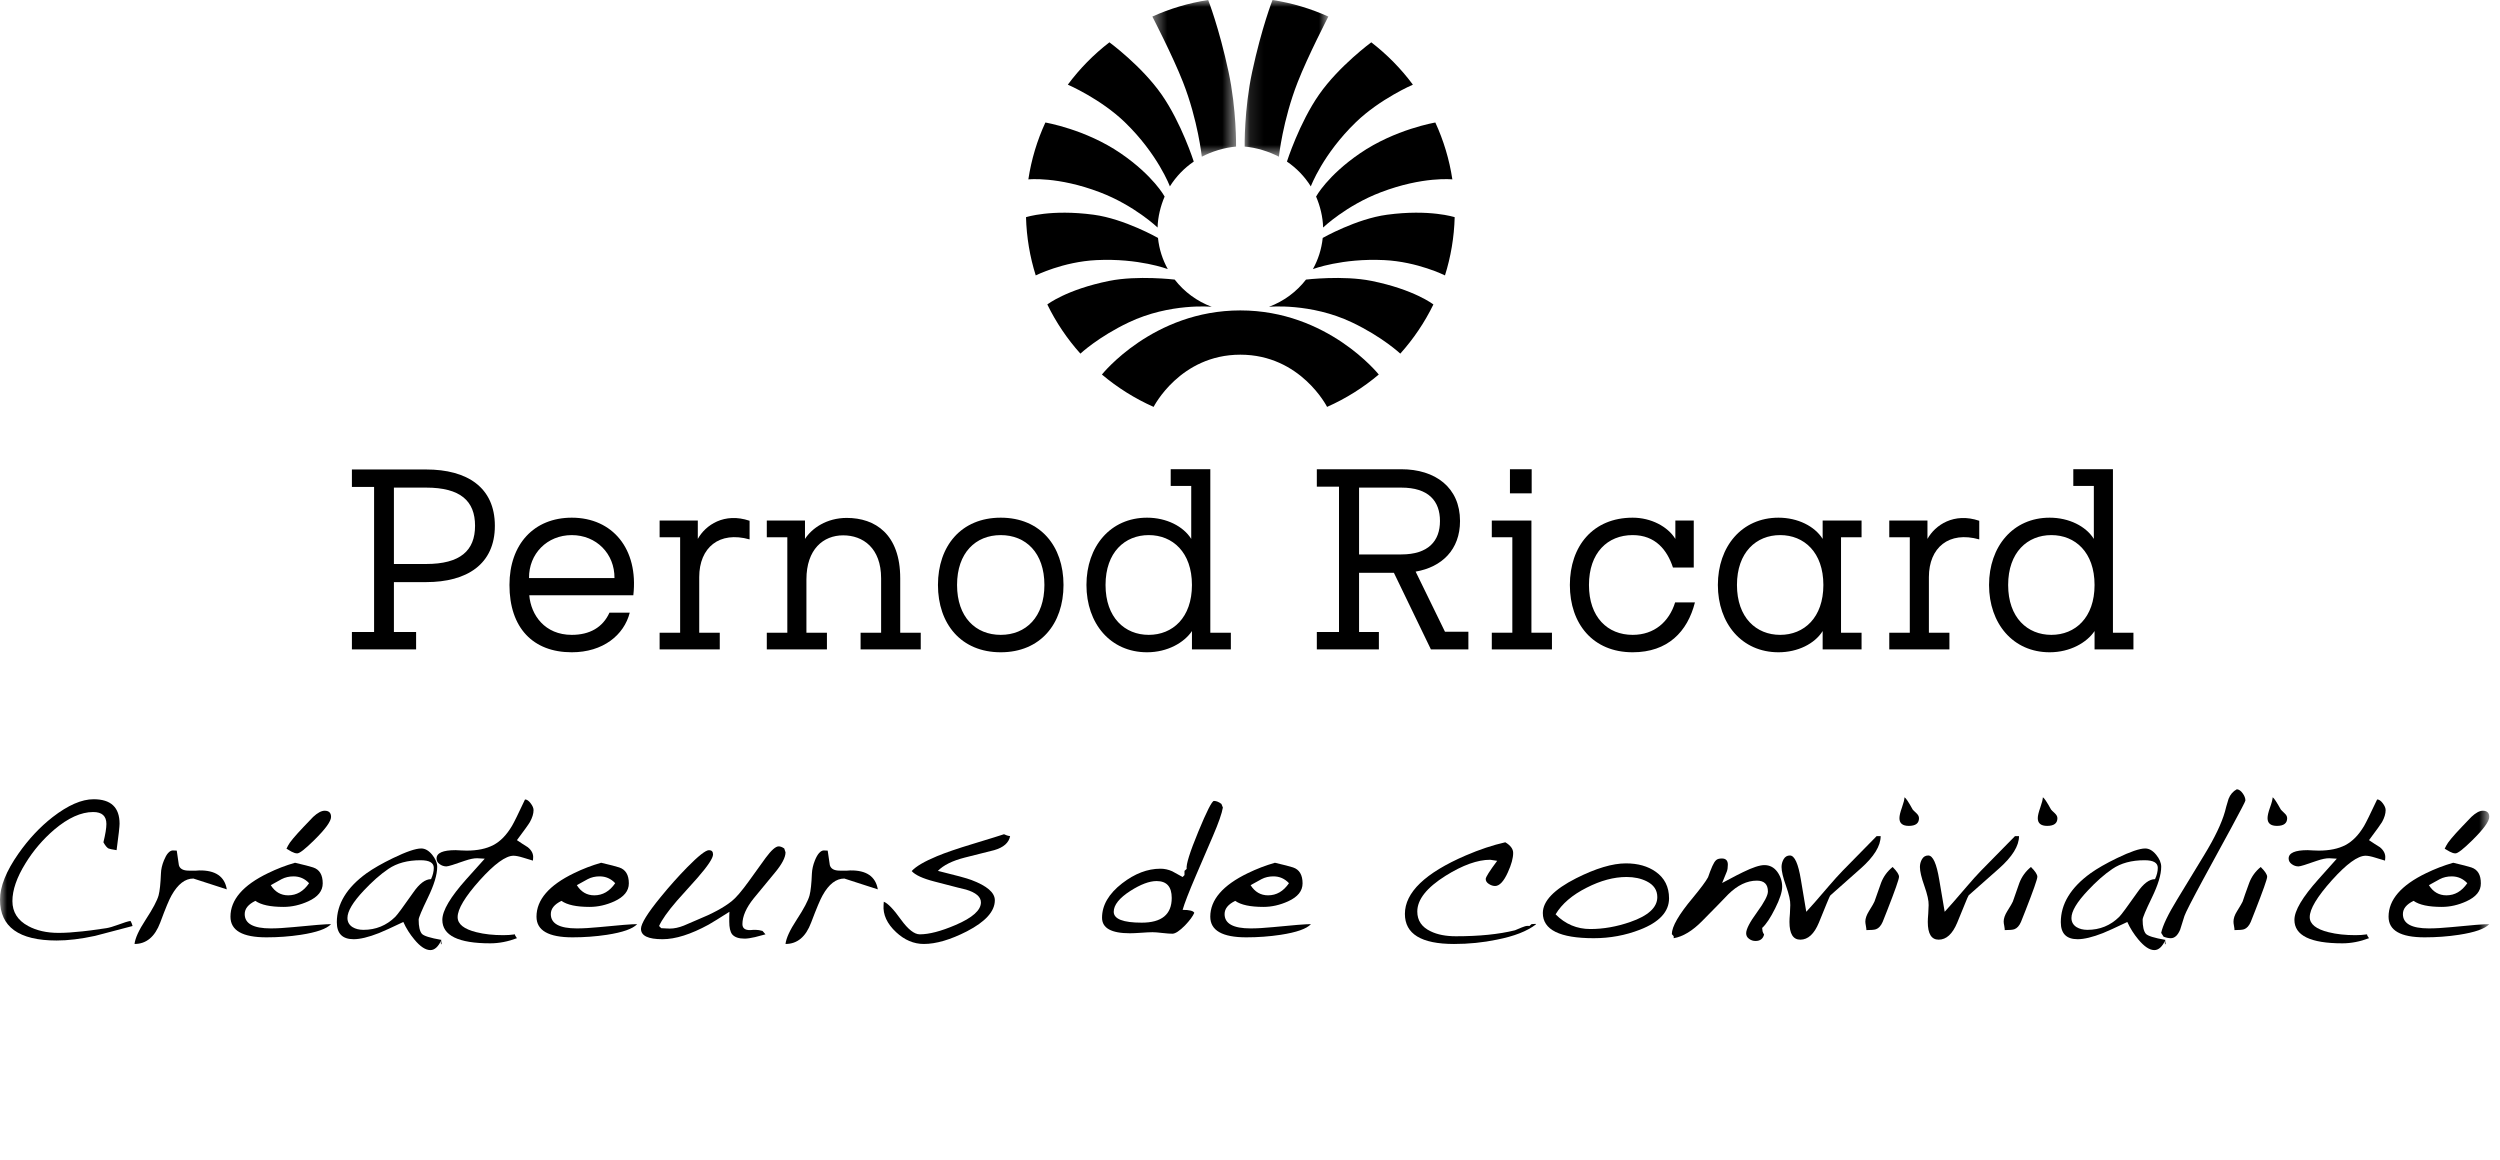 <svg xmlns="http://www.w3.org/2000/svg" width="181" height="84" viewBox="0 0 181 84" fill="none"><path fill-rule="evenodd" clip-rule="evenodd" d="M79.633 13.921C82.145 14.879 83.809 16.473 83.809 16.473C83.829 15.699 84.029 14.904 84.319 14.231C84.319 14.231 83.515 12.73 81.142 11.104C78.594 9.357 75.685 8.87 75.685 8.87C75.092 10.158 74.671 11.54 74.452 12.988C74.452 12.988 76.58 12.756 79.633 13.921Z" fill="black"></path><path fill-rule="evenodd" clip-rule="evenodd" d="M81.438 8.849C83.834 11.166 84.7 13.495 84.7 13.495C85.144 12.784 85.733 12.172 86.428 11.698C86.428 11.698 85.539 8.904 84.097 6.84C82.656 4.777 80.321 3.064 80.321 3.064C79.181 3.943 78.167 4.975 77.311 6.129C77.311 6.129 79.688 7.156 81.438 8.849Z" fill="black"></path><mask id="mask0_2106_8725" style="mask-type:luminance" maskUnits="userSpaceOnUse" x="83" y="0" width="7" height="12"><path fill-rule="evenodd" clip-rule="evenodd" d="M83.43 0H89.491V11.347H83.43V0Z" fill="white"></path></mask><g mask="url(#mask0_2106_8725)"><path fill-rule="evenodd" clip-rule="evenodd" d="M85.653 5.955C86.736 8.722 87.011 11.347 87.011 11.347C87.722 10.971 88.646 10.682 89.49 10.613C89.49 10.613 89.533 7.942 88.946 5.198C88.257 1.99 87.472 -0 87.472 -0C86.053 0.218 84.696 0.627 83.43 1.199C83.43 1.199 84.905 4.043 85.653 5.955Z" fill="black"></path></g><path fill-rule="evenodd" clip-rule="evenodd" d="M99.97 13.921C97.457 14.879 95.794 16.473 95.794 16.473C95.775 15.699 95.574 14.904 95.284 14.231C95.284 14.231 96.088 12.73 98.46 11.104C101.009 9.357 103.918 8.87 103.918 8.87C104.512 10.158 104.932 11.54 105.151 12.988C105.151 12.988 103.023 12.756 99.97 13.921Z" fill="black"></path><path fill-rule="evenodd" clip-rule="evenodd" d="M98.165 8.849C95.769 11.166 94.903 13.495 94.903 13.495C94.46 12.784 93.87 12.172 93.174 11.698C93.174 11.698 94.064 8.904 95.506 6.84C96.947 4.777 99.281 3.064 99.281 3.064C100.421 3.943 101.436 4.975 102.293 6.129C102.293 6.129 99.915 7.156 98.165 8.849Z" fill="black"></path><mask id="mask1_2106_8725" style="mask-type:luminance" maskUnits="userSpaceOnUse" x="90" y="0" width="7" height="12"><path fill-rule="evenodd" clip-rule="evenodd" d="M90.111 0H96.173V11.347H90.111V0Z" fill="white"></path></mask><g mask="url(#mask1_2106_8725)"><path fill-rule="evenodd" clip-rule="evenodd" d="M93.95 5.955C92.867 8.722 92.592 11.347 92.592 11.347C91.881 10.971 90.957 10.682 90.112 10.613C90.112 10.613 90.069 7.942 90.658 5.198C91.346 1.99 92.13 -0 92.13 -0C93.55 0.218 94.907 0.627 96.173 1.199C96.173 1.199 94.697 4.043 93.95 5.955Z" fill="black"></path></g><path fill-rule="evenodd" clip-rule="evenodd" d="M81.717 23.343C84.71 21.917 87.729 22.212 87.729 22.212C86.658 21.814 85.731 21.124 85.048 20.242C85.048 20.242 82.367 19.922 80.313 20.336C77.204 20.963 75.826 22.043 75.826 22.043C76.457 23.341 77.266 24.538 78.221 25.603C78.221 25.603 79.505 24.396 81.717 23.343Z" fill="black"></path><path fill-rule="evenodd" clip-rule="evenodd" d="M79.39 18.831C82.442 18.684 84.547 19.482 84.547 19.482C84.169 18.799 83.921 18.037 83.838 17.226C83.838 17.226 81.414 15.845 79.18 15.546C76.087 15.131 74.283 15.724 74.283 15.724C74.323 17.189 74.567 18.604 74.987 19.94C74.987 19.94 76.969 18.947 79.39 18.831Z" fill="black"></path><path fill-rule="evenodd" clip-rule="evenodd" d="M89.801 25.679C94.17 25.679 96.081 29.459 96.081 29.459C97.444 28.855 98.702 28.062 99.823 27.116C99.823 27.116 96.133 22.474 89.801 22.474C83.47 22.474 79.779 27.116 79.779 27.116C80.902 28.062 82.16 28.855 83.522 29.459C83.522 29.459 85.433 25.679 89.801 25.679Z" fill="black"></path><path fill-rule="evenodd" clip-rule="evenodd" d="M97.886 23.343C94.892 21.917 91.873 22.212 91.873 22.212C92.945 21.814 93.872 21.124 94.555 20.242C94.555 20.242 97.235 19.922 99.29 20.336C102.399 20.963 103.778 22.043 103.778 22.043C103.146 23.341 102.337 24.538 101.381 25.603C101.381 25.603 100.098 24.396 97.886 23.343Z" fill="black"></path><path fill-rule="evenodd" clip-rule="evenodd" d="M100.212 18.831C97.16 18.684 95.055 19.482 95.055 19.482C95.434 18.799 95.681 18.037 95.765 17.226C95.765 17.226 98.189 15.845 100.423 15.546C103.516 15.131 105.319 15.724 105.319 15.724C105.28 17.189 105.036 18.604 104.616 19.94C104.616 19.94 102.633 18.947 100.212 18.831Z" fill="black"></path><path fill-rule="evenodd" clip-rule="evenodd" d="M28.519 35.303V40.833H30.851C33.323 40.833 34.394 39.865 34.394 38.068C34.394 36.271 33.34 35.303 30.851 35.303H28.519ZM28.519 45.757H30.126V47.017H25.478V45.757H27.084V35.252H25.478V33.99H30.851C33.824 33.99 35.828 35.286 35.828 38.068C35.828 40.85 33.807 42.145 30.851 42.145H28.519V45.757Z" fill="black"></path><path fill-rule="evenodd" clip-rule="evenodd" d="M44.488 41.851C44.505 40.089 43.174 38.742 41.395 38.742C39.615 38.742 38.284 40.089 38.301 41.851H44.488ZM45.594 44.357C45.179 45.981 43.658 47.225 41.395 47.225C38.595 47.225 36.885 45.463 36.885 42.352C36.885 39.399 38.664 37.48 41.395 37.48C44.35 37.48 46.234 39.744 45.853 43.095H38.319C38.44 44.53 39.442 45.964 41.395 45.964C42.69 45.964 43.641 45.428 44.125 44.357H45.594Z" fill="black"></path><path fill-rule="evenodd" clip-rule="evenodd" d="M50.624 45.808H52.111V47.018H47.756V45.808H49.242V38.898H47.756V37.688H49.242H50.521V39.018C51.074 38.016 52.439 37.082 54.27 37.704V39.053C52.076 38.431 50.624 39.64 50.624 41.782V45.808Z" fill="black"></path><path fill-rule="evenodd" clip-rule="evenodd" d="M65.176 45.808H66.662V47.018H62.307V45.808H63.793V41.869C63.793 39.675 62.48 38.759 61.046 38.759C59.611 38.759 58.385 39.761 58.385 41.955V45.808H59.87V47.018H55.516V45.808H57.002V38.898H55.516V37.688H57.002H58.281V39.018C58.782 38.241 59.853 37.497 61.305 37.497C63.361 37.497 65.176 38.672 65.176 41.869V45.808Z" fill="black"></path><path fill-rule="evenodd" clip-rule="evenodd" d="M72.453 45.964C74.268 45.964 75.615 44.684 75.615 42.352C75.615 40.02 74.268 38.742 72.453 38.742C70.638 38.742 69.291 40.02 69.291 42.352C69.291 44.684 70.638 45.964 72.453 45.964ZM72.453 37.48C75.322 37.48 76.998 39.536 76.998 42.352C76.998 45.168 75.322 47.225 72.453 47.225C69.585 47.225 67.908 45.168 67.908 42.352C67.908 39.536 69.585 37.48 72.453 37.48Z" fill="black"></path><path fill-rule="evenodd" clip-rule="evenodd" d="M80.041 42.353C80.041 44.72 81.441 45.964 83.169 45.964C84.897 45.964 86.297 44.72 86.297 42.353C86.297 39.985 84.897 38.741 83.169 38.741C81.441 38.741 80.041 39.985 80.041 42.353ZM87.627 45.808H89.114V47.018H86.297V45.688C85.744 46.517 84.534 47.225 83.048 47.225C80.387 47.225 78.659 45.135 78.659 42.353C78.659 39.57 80.387 37.48 83.048 37.48C84.448 37.48 85.675 38.102 86.245 39.017V35.183H84.759V33.972H87.627V45.808Z" fill="black"></path><path fill-rule="evenodd" clip-rule="evenodd" d="M98.396 35.303V40.141H101.455C103.408 40.141 104.254 39.173 104.254 37.722C104.254 36.271 103.425 35.303 101.455 35.303H98.396ZM95.338 33.973H101.455C103.909 33.973 105.706 35.286 105.706 37.722C105.706 39.796 104.393 41.057 102.492 41.385L104.617 45.739H106.311V47.017H103.598L100.919 41.472H98.396V45.757H99.831V47.017H95.338V45.757H96.944V35.234H95.338V33.973Z" fill="black"></path><mask id="mask2_2106_8725" style="mask-type:luminance" maskUnits="userSpaceOnUse" x="0" y="14" width="181" height="70"><path fill-rule="evenodd" clip-rule="evenodd" d="M0 83.037H180.222V14.25H0V83.037Z" fill="white"></path></mask><g mask="url(#mask2_2106_8725)"><path fill-rule="evenodd" clip-rule="evenodd" d="M109.32 35.718H110.893V33.973H109.32V35.718ZM110.875 45.808H112.361V47.018H108.006V45.808H109.493V38.897H108.006V37.688H109.493H110.875V45.808Z" fill="black"></path><path fill-rule="evenodd" clip-rule="evenodd" d="M122.713 43.614C122.177 45.739 120.743 47.225 118.204 47.225C115.334 47.225 113.658 45.169 113.658 42.353C113.658 39.537 115.334 37.48 118.204 37.48C119.534 37.48 120.743 38.119 121.296 39.018V37.688H122.628V41.091H121.123C120.708 39.83 119.862 38.741 118.204 38.741C116.388 38.741 115.041 40.021 115.041 42.353C115.041 44.685 116.388 45.964 118.204 45.964C119.776 45.964 120.847 45.013 121.279 43.614H122.713Z" fill="black"></path><path fill-rule="evenodd" clip-rule="evenodd" d="M125.756 42.353C125.756 44.72 127.155 45.964 128.884 45.964C130.611 45.964 132.012 44.72 132.012 42.353C132.012 39.985 130.611 38.741 128.884 38.741C127.155 38.741 125.756 39.985 125.756 42.353ZM131.96 37.688H134.777V38.897H133.29V45.808H134.777V47.018H131.96V45.688C131.39 46.603 130.163 47.225 128.763 47.225C126.102 47.225 124.374 45.135 124.374 42.353C124.374 39.571 126.102 37.48 128.763 37.48C130.163 37.48 131.39 38.102 131.96 39.017V37.688Z" fill="black"></path><path fill-rule="evenodd" clip-rule="evenodd" d="M139.652 45.808H141.138V47.018H136.783V45.808H138.269V38.898H136.783V37.688H138.269H139.548V39.018C140.101 38.016 141.466 37.082 143.298 37.704V39.053C141.104 38.431 139.652 39.64 139.652 41.782V45.808Z" fill="black"></path><path fill-rule="evenodd" clip-rule="evenodd" d="M145.39 42.353C145.39 44.72 146.789 45.964 148.517 45.964C150.245 45.964 151.646 44.72 151.646 42.353C151.646 39.985 150.245 38.741 148.517 38.741C146.789 38.741 145.39 39.985 145.39 42.353ZM152.977 45.808H154.461V47.018H151.646V45.688C151.093 46.517 149.883 47.225 148.396 47.225C145.736 47.225 144.007 45.135 144.007 42.353C144.007 39.57 145.736 37.48 148.396 37.48C149.796 37.48 151.024 38.102 151.594 39.017V35.183H150.107V33.972H152.977V45.808Z" fill="black"></path><path fill-rule="evenodd" clip-rule="evenodd" d="M9.599 67.043L6.883 67.757C5.844 67.983 4.916 68.093 4.102 68.093C1.367 68.093 -0 67.106 -0 65.133C-0 64.189 0.442 63.081 1.326 61.815C2.067 60.756 2.898 59.87 3.81 59.159C4.925 58.297 5.911 57.865 6.779 57.865C8.032 57.865 8.657 58.456 8.657 59.639C8.657 59.835 8.588 60.474 8.441 61.552C8.114 61.502 7.92 61.46 7.856 61.43C7.742 61.37 7.618 61.219 7.488 60.981C7.628 60.406 7.703 59.963 7.703 59.655C7.703 59.078 7.383 58.791 6.747 58.791C5.87 58.791 4.929 59.216 3.921 60.071C3.107 60.771 2.418 61.575 1.852 62.494C1.214 63.521 0.898 64.437 0.898 65.242C0.898 66.031 1.28 66.634 2.036 67.043C2.647 67.374 3.383 67.541 4.242 67.541C4.728 67.541 5.307 67.504 5.973 67.43C6.211 67.411 6.787 67.335 7.703 67.199C7.906 67.167 8.201 67.082 8.583 66.941C8.964 66.797 9.25 66.708 9.446 66.676C9.507 66.769 9.56 66.89 9.599 67.043Z" fill="black"></path><path fill-rule="evenodd" clip-rule="evenodd" d="M16.42 64.39L13.999 63.606C13.402 63.606 12.879 64.011 12.422 64.822C12.257 65.102 11.983 65.758 11.601 66.793C11.213 67.826 10.592 68.344 9.74 68.344C9.789 67.918 10.055 67.339 10.54 66.597C11.063 65.796 11.378 65.205 11.483 64.822C11.567 64.506 11.622 63.979 11.652 63.25C11.66 62.94 11.734 62.621 11.869 62.292C12.054 61.832 12.264 61.589 12.502 61.571L12.797 61.584L12.95 62.633C13.017 62.903 13.266 63.034 13.674 63.034H14.201C14.292 63.024 14.364 63.019 14.414 63.019C15.598 62.998 16.268 63.458 16.42 64.39Z" fill="black"></path><path fill-rule="evenodd" clip-rule="evenodd" d="M22.73 60.844C22.084 61.479 21.677 61.797 21.512 61.785C21.4 61.785 21.267 61.743 21.111 61.662C21.082 61.64 20.959 61.571 20.741 61.447L20.85 61.229C20.963 60.993 21.345 60.536 21.99 59.856L22.67 59.146C22.991 58.848 23.27 58.697 23.505 58.697C23.816 58.697 23.968 58.848 23.968 59.146C23.968 59.464 23.557 60.03 22.73 60.844ZM22.377 63.944C22.07 63.614 21.694 63.45 21.252 63.45C20.933 63.45 20.646 63.517 20.388 63.651C20.378 63.662 20.117 63.805 19.603 64.086C19.912 64.576 20.333 64.822 20.866 64.822C21.475 64.822 21.978 64.53 22.377 63.944ZM23.968 66.907C23.659 67.244 22.928 67.503 21.777 67.68C20.963 67.804 20.134 67.863 19.294 67.863C17.552 67.863 16.686 67.367 16.686 66.367C16.686 65.146 17.589 64.091 19.402 63.217C20.029 62.91 20.681 62.657 21.36 62.463C22.017 62.617 22.456 62.731 22.67 62.802C23.136 62.954 23.365 63.342 23.365 63.956C23.365 64.505 23.017 64.937 22.317 65.256C21.73 65.523 21.133 65.66 20.525 65.66C19.579 65.66 18.9 65.515 18.489 65.222C17.975 65.473 17.717 65.79 17.717 66.18C17.717 66.87 18.342 67.217 19.603 67.217C20.062 67.217 20.603 67.183 21.222 67.124C22.67 66.979 23.589 66.907 23.968 66.907Z" fill="black"></path><path fill-rule="evenodd" clip-rule="evenodd" d="M31.916 68.357V68.31H31.947V68.265H31.916V68.17H31.978V68.203H31.947V68.235H31.978V68.357H31.916ZM31.406 62.829C31.406 62.463 31.085 62.281 30.45 62.281C29.512 62.281 28.736 62.489 28.119 62.91C27.542 63.3 26.945 63.829 26.331 64.483C25.548 65.316 25.155 65.974 25.155 66.46C25.155 66.748 25.281 66.969 25.525 67.124C25.743 67.257 26.006 67.321 26.315 67.321C27.207 67.321 27.976 67.008 28.614 66.383C28.77 66.227 29.206 65.637 29.927 64.607C30.367 63.972 30.793 63.65 31.207 63.65C31.339 63.365 31.406 63.096 31.406 62.829ZM31.963 68.05C31.735 68.543 31.466 68.787 31.159 68.787C30.809 68.787 30.421 68.532 29.997 68.017C29.671 67.625 29.403 67.206 29.202 66.751C28.338 67.164 27.748 67.429 27.439 67.554C26.679 67.854 26.066 67.999 25.603 67.999C24.791 67.999 24.386 67.59 24.386 66.768C24.386 65.443 25.104 64.261 26.547 63.217C27.021 62.881 27.656 62.514 28.461 62.124C29.415 61.662 30.096 61.429 30.498 61.429C30.773 61.429 31.035 61.576 31.285 61.878C31.526 62.175 31.653 62.47 31.653 62.755C31.653 63.323 31.429 64.065 30.982 64.984C30.536 65.907 30.311 66.439 30.311 66.584C30.311 67.075 30.389 67.418 30.539 67.601C30.668 67.757 31.138 67.906 31.963 68.05Z" fill="black"></path><path fill-rule="evenodd" clip-rule="evenodd" d="M38.629 58.651C38.629 58.911 38.54 59.199 38.366 59.514C38.293 59.649 37.978 60.087 37.426 60.827C37.684 61.002 37.943 61.174 38.21 61.337C38.505 61.573 38.629 61.843 38.597 62.138L38.583 62.308C38.57 62.308 38.336 62.234 37.871 62.092C37.577 62 37.342 61.955 37.178 61.955C36.615 61.955 35.797 62.551 34.731 63.734C33.666 64.925 33.133 65.814 33.133 66.399C33.133 66.903 33.587 67.269 34.494 67.492C35.069 67.637 35.714 67.706 36.439 67.706C36.713 67.706 36.997 67.689 37.285 67.647C37.275 67.701 37.323 67.792 37.426 67.925C36.778 68.17 36.133 68.297 35.494 68.297C33.183 68.297 32.025 67.728 32.025 66.597C32.025 65.93 32.604 64.951 33.765 63.651L35.096 62.169L34.555 62.138C34.328 62.131 34.022 62.192 33.642 62.323C32.891 62.588 32.452 62.728 32.317 62.728C32.144 62.728 31.981 62.672 31.829 62.563C31.681 62.458 31.607 62.32 31.607 62.155C31.607 61.753 32.063 61.551 32.981 61.551C33.073 61.551 33.204 61.558 33.386 61.571C33.556 61.576 33.691 61.584 33.784 61.584C34.566 61.584 35.211 61.45 35.722 61.18C36.231 60.915 36.677 60.454 37.069 59.794C37.204 59.567 37.52 58.932 38.011 57.88C38.145 57.88 38.28 57.974 38.418 58.157C38.56 58.34 38.629 58.509 38.629 58.651Z" fill="black"></path><path fill-rule="evenodd" clip-rule="evenodd" d="M44.541 63.943C44.23 63.614 43.856 63.449 43.412 63.449C43.094 63.449 42.806 63.517 42.55 63.651C42.538 63.662 42.276 63.805 41.762 64.086C42.071 64.577 42.491 64.822 43.026 64.822C43.633 64.822 44.139 64.53 44.541 63.943ZM46.13 66.907C45.819 67.245 45.088 67.503 43.94 67.68C43.126 67.803 42.298 67.863 41.452 67.863C39.714 67.863 38.842 67.366 38.842 66.367C38.842 65.145 39.749 64.091 41.56 63.217C42.188 62.91 42.842 62.658 43.523 62.463C44.179 62.617 44.615 62.731 44.83 62.802C45.294 62.955 45.528 63.342 45.528 63.956C45.528 64.506 45.175 64.936 44.479 65.257C43.892 65.523 43.294 65.66 42.687 65.66C41.741 65.66 41.06 65.515 40.65 65.223C40.136 65.473 39.879 65.79 39.879 66.181C39.879 66.87 40.506 67.217 41.762 67.217C42.223 67.217 42.764 67.184 43.38 67.124C44.83 66.979 45.748 66.907 46.13 66.907Z" fill="black"></path><path fill-rule="evenodd" clip-rule="evenodd" d="M56.872 61.708C56.872 62.077 56.611 62.571 56.097 63.188C55.81 63.527 55.301 64.146 54.569 65.041C54.024 65.719 53.751 66.343 53.751 66.906C53.751 67.206 53.941 67.348 54.324 67.339C54.407 67.339 54.481 67.334 54.557 67.321H54.709C54.865 67.321 55.027 67.348 55.205 67.399L55.421 67.646C55.38 67.659 55.126 67.725 54.664 67.847C54.356 67.918 54.103 67.957 53.907 67.957C53.484 67.957 53.186 67.854 53.009 67.646C52.867 67.463 52.798 67.154 52.798 66.721V66.367C52.798 66.256 52.803 66.137 52.81 66.013C52.102 66.465 51.601 66.772 51.31 66.94C50.018 67.646 48.902 67.999 47.966 67.999C46.922 67.999 46.407 67.751 46.407 67.245C46.407 66.878 46.879 66.11 47.829 64.951C48.474 64.157 49.118 63.441 49.743 62.802C50.562 61.968 51.092 61.552 51.33 61.552C51.525 61.552 51.624 61.655 51.624 61.861C51.624 62.13 51.249 62.694 50.495 63.559C50.167 63.919 49.672 64.47 49.014 65.211C48.346 65.984 47.916 66.593 47.717 67.043L47.873 67.2C47.943 67.2 48.047 67.206 48.185 67.217C48.314 67.227 48.417 67.23 48.49 67.23C48.812 67.23 49.147 67.157 49.508 67.014C49.723 66.921 50.049 66.783 50.48 66.596C51.572 66.153 52.407 65.703 52.98 65.242C53.28 65.006 53.686 64.53 54.202 63.819C54.421 63.503 54.839 62.932 55.436 62.106C55.847 61.552 56.159 61.277 56.374 61.277C56.5 61.277 56.631 61.328 56.779 61.429L56.872 61.708Z" fill="black"></path><path fill-rule="evenodd" clip-rule="evenodd" d="M63.554 64.39L61.129 63.606C60.535 63.606 60.007 64.011 59.557 64.822C59.394 65.102 59.118 65.758 58.727 66.793C58.34 67.826 57.725 68.344 56.871 68.344C56.92 67.918 57.188 67.339 57.673 66.597C58.198 65.796 58.511 65.205 58.612 64.822C58.695 64.506 58.753 63.979 58.781 63.25C58.797 62.94 58.866 62.621 59 62.292C59.185 61.832 59.4 61.589 59.631 61.571L59.925 61.584L60.079 62.633C60.154 62.903 60.392 63.034 60.809 63.034H61.328C61.423 63.024 61.493 63.019 61.548 63.019C62.73 62.998 63.395 63.458 63.554 64.39Z" fill="black"></path><path fill-rule="evenodd" clip-rule="evenodd" d="M73.132 60.536C73.042 61.018 72.656 61.357 71.98 61.551C71.575 61.659 70.861 61.834 69.835 62.092C68.947 62.32 68.306 62.64 67.903 63.051C69.2 63.369 70.01 63.588 70.328 63.711C71.456 64.136 72.026 64.623 72.026 65.179C72.026 65.984 71.348 66.731 70.003 67.429C68.812 68.038 67.772 68.343 66.884 68.343C66.157 68.343 65.484 68.056 64.881 67.492C64.219 66.878 63.917 66.215 63.971 65.52L63.986 65.286C64.27 65.389 64.69 65.82 65.234 66.584C65.747 67.291 66.201 67.646 66.592 67.646C67.262 67.646 68.125 67.423 69.185 66.969C70.41 66.444 71.019 65.899 71.019 65.333C71.019 64.932 70.66 64.623 69.941 64.406C69.908 64.406 69.143 64.212 67.639 63.819C66.811 63.605 66.259 63.352 66.007 63.065C66.313 62.728 66.926 62.367 67.844 61.986C68.43 61.741 69.303 61.439 70.465 61.089C71.719 60.708 72.461 60.477 72.69 60.398C72.82 60.465 72.972 60.515 73.132 60.536Z" fill="black"></path><path fill-rule="evenodd" clip-rule="evenodd" d="M84.833 65.01C84.833 64.197 84.468 63.789 83.738 63.789C83.208 63.789 82.579 64.03 81.839 64.501C81.04 65.014 80.634 65.52 80.634 66.013C80.634 66.536 81.31 66.801 82.657 66.801C84.109 66.801 84.833 66.204 84.833 65.01ZM88.536 58.466C88.466 58.889 88.225 59.576 87.812 60.536L86.592 63.373C86.067 64.599 85.745 65.433 85.622 65.874C86.116 65.874 86.399 65.944 86.467 66.09C86.354 66.346 86.129 66.65 85.794 67C85.401 67.398 85.094 67.601 84.879 67.601C84.717 67.601 84.472 67.584 84.16 67.548C83.847 67.511 83.609 67.492 83.444 67.492C83.258 67.492 82.986 67.506 82.625 67.532C82.267 67.556 81.991 67.569 81.808 67.569C80.461 67.569 79.788 67.196 79.788 66.444C79.788 65.542 80.269 64.71 81.24 63.956C82.153 63.25 83.08 62.894 84.015 62.894C84.304 62.894 84.588 62.955 84.867 63.08C84.927 63.11 85.178 63.25 85.622 63.495L85.757 63.356V63.051L85.914 62.91C85.862 62.602 86.141 61.707 86.755 60.219C87.369 58.731 87.748 57.987 87.889 57.987C88.068 57.987 88.244 58.063 88.43 58.204L88.536 58.466Z" fill="black"></path><path fill-rule="evenodd" clip-rule="evenodd" d="M93.321 63.943C93.011 63.614 92.64 63.449 92.195 63.449C91.876 63.449 91.586 63.517 91.332 63.651C91.32 63.662 91.061 63.805 90.543 64.086C90.855 64.577 91.273 64.822 91.807 64.822C92.419 64.822 92.921 64.53 93.321 63.943ZM94.913 66.907C94.603 67.245 93.871 67.503 92.718 67.68C91.906 67.803 91.079 67.863 90.232 67.863C88.497 67.863 87.624 67.366 87.624 66.367C87.624 65.145 88.531 64.091 90.341 63.217C90.972 62.91 91.626 62.658 92.305 62.463C92.962 62.617 93.398 62.731 93.617 62.802C94.075 62.955 94.306 63.342 94.306 63.956C94.306 64.506 93.961 64.936 93.257 65.257C92.671 65.523 92.077 65.66 91.469 65.66C90.523 65.66 89.841 65.515 89.431 65.223C88.917 65.473 88.66 65.79 88.66 66.181C88.66 66.87 89.287 67.217 90.543 67.217C91.007 67.217 91.548 67.184 92.165 67.124C93.617 66.979 94.529 66.907 94.913 66.907Z" fill="black"></path><path fill-rule="evenodd" clip-rule="evenodd" d="M111.208 66.921C110.569 67.418 109.626 67.785 108.37 68.032C107.371 68.241 106.334 68.344 105.269 68.344C102.899 68.344 101.715 67.616 101.715 66.168C101.715 64.615 103.18 63.204 106.116 61.937C107.115 61.507 108.072 61.187 108.983 60.981C109.363 61.206 109.553 61.468 109.553 61.753C109.553 62.124 109.429 62.588 109.169 63.157C108.873 63.815 108.56 64.146 108.244 64.146C108.09 64.146 107.942 64.096 107.79 63.996C107.641 63.901 107.566 63.78 107.566 63.638C107.566 63.503 107.844 63.065 108.397 62.323C108.225 62.293 108.051 62.267 107.891 62.247C106.976 62.247 105.899 62.633 104.664 63.404C103.297 64.262 102.612 65.123 102.612 65.996C102.612 66.643 102.933 67.124 103.584 67.429C104.078 67.669 104.683 67.785 105.408 67.785C107.086 67.785 108.506 67.645 109.682 67.353C109.711 67.346 109.869 67.277 110.157 67.154C110.343 67.075 110.496 67.031 110.622 67.031C110.662 67.031 110.701 67.039 110.729 67.043L110.883 66.907L111.178 66.889L111.208 66.921Z" fill="black"></path><path fill-rule="evenodd" clip-rule="evenodd" d="M119.989 64.951C119.989 64.442 119.733 64.062 119.218 63.805C118.803 63.599 118.324 63.494 117.763 63.494C116.84 63.494 115.882 63.755 114.879 64.266C113.829 64.794 113.08 65.436 112.625 66.198C113.324 66.907 114.167 67.262 115.142 67.262C116.081 67.262 117.042 67.094 118.031 66.751C119.337 66.301 119.989 65.696 119.989 64.951ZM120.839 65.041C120.839 66.007 120.138 66.764 118.737 67.308C117.679 67.72 116.562 67.926 115.389 67.926C112.93 67.926 111.701 67.318 111.701 66.103C111.701 65.242 112.505 64.401 114.108 63.588C115.54 62.867 116.745 62.508 117.719 62.508C118.582 62.508 119.298 62.71 119.868 63.111C120.513 63.563 120.839 64.207 120.839 65.041Z" fill="black"></path><path fill-rule="evenodd" clip-rule="evenodd" d="M129.029 64.207C129.029 64.568 128.863 65.087 128.523 65.764C128.184 66.444 127.873 66.918 127.58 67.183C127.593 67.318 127.604 67.399 127.61 67.429C127.632 67.503 127.668 67.582 127.72 67.662C127.64 67.971 127.431 68.127 127.102 68.127C126.928 68.127 126.772 68.077 126.633 67.971C126.492 67.871 126.422 67.736 126.422 67.569C126.422 67.272 126.684 66.763 127.212 66.043C127.738 65.323 127.997 64.822 127.997 64.547C127.997 64.022 127.732 63.758 127.194 63.758C126.487 63.758 125.796 64.089 125.129 64.745C124.787 65.105 124.164 65.745 123.259 66.659C122.542 67.392 121.845 67.814 121.176 67.926V67.785L121.041 67.63C121.041 67.087 121.545 66.213 122.552 65.011C123.123 64.321 123.499 63.819 123.663 63.514C123.753 63.244 123.857 62.977 123.971 62.711C124.065 62.503 124.153 62.358 124.241 62.281C124.325 62.196 124.469 62.154 124.664 62.154C124.951 62.154 125.096 62.305 125.096 62.603C125.096 62.805 125.07 62.971 125.023 63.097C125.006 63.136 124.896 63.413 124.682 63.929C125.566 63.458 126.068 63.195 126.193 63.144C126.891 62.802 127.408 62.633 127.738 62.633C128.126 62.633 128.437 62.795 128.677 63.12C128.91 63.446 129.029 63.805 129.029 64.207Z" fill="black"></path><path fill-rule="evenodd" clip-rule="evenodd" d="M136.16 60.536C136.16 61.244 135.68 62.025 134.712 62.881L132.523 64.822C132.479 64.873 132.385 65.084 132.24 65.443L131.687 66.801C131.347 67.622 130.898 68.032 130.344 68.032C129.82 68.032 129.557 67.609 129.557 66.751C129.557 66.61 129.565 66.406 129.59 66.15C129.608 65.853 129.616 65.644 129.616 65.532C129.629 65.216 129.525 64.755 129.31 64.146C129.092 63.536 128.984 63.08 128.984 62.77C128.984 62.564 129.038 62.376 129.137 62.202C129.244 62.025 129.39 61.937 129.59 61.937C129.928 61.937 130.195 62.526 130.386 63.697L130.774 66.013C131.033 65.745 131.574 65.126 132.394 64.165C132.778 63.721 133.11 63.347 133.399 63.051L135.868 60.536H136.16Z" fill="black"></path><path fill-rule="evenodd" clip-rule="evenodd" d="M138.935 59.237C138.935 59.607 138.692 59.794 138.197 59.794C137.747 59.794 137.519 59.607 137.519 59.237C137.519 59.052 137.581 58.799 137.7 58.466C137.817 58.136 137.88 57.892 137.887 57.723C137.993 57.787 138.19 58.079 138.476 58.607C138.496 58.637 138.59 58.73 138.754 58.882C138.876 58.998 138.935 59.115 138.935 59.237ZM137.489 63.48C137.489 63.645 137.203 64.463 136.626 65.935C136.552 66.121 136.443 66.392 136.302 66.751C136.178 67.031 136.017 67.206 135.821 67.277C135.707 67.318 135.478 67.34 135.129 67.34C135.129 67.269 135.112 67.164 135.09 67.031C135.064 66.898 135.05 66.798 135.05 66.721C135.05 66.495 135.141 66.245 135.312 65.967C135.548 65.584 135.684 65.355 135.711 65.274C135.796 65.014 135.957 64.562 136.191 63.915C136.366 63.459 136.643 63.08 137.027 62.77C137.336 63.08 137.489 63.315 137.489 63.48Z" fill="black"></path><path fill-rule="evenodd" clip-rule="evenodd" d="M146.177 60.536C146.177 61.244 145.692 62.025 144.727 62.881L142.532 64.822C142.494 64.873 142.403 65.084 142.259 65.443L141.703 66.801C141.361 67.622 140.913 68.032 140.36 68.032C139.835 68.032 139.572 67.609 139.572 66.751C139.572 66.61 139.582 66.406 139.605 66.15C139.624 65.853 139.633 65.644 139.633 65.532C139.644 65.216 139.541 64.755 139.326 64.146C139.109 63.536 139.002 63.08 139.002 62.77C139.002 62.564 139.053 62.376 139.154 62.202C139.258 62.025 139.407 61.937 139.605 61.937C139.946 61.937 140.208 62.526 140.402 63.697L140.795 66.013C141.049 65.745 141.589 65.126 142.411 64.165C142.793 63.721 143.123 63.347 143.414 63.051L145.885 60.536H146.177Z" fill="black"></path><path fill-rule="evenodd" clip-rule="evenodd" d="M148.956 59.237C148.956 59.607 148.709 59.794 148.214 59.794C147.763 59.794 147.535 59.607 147.535 59.237C147.535 59.052 147.6 58.799 147.716 58.466C147.833 58.136 147.895 57.892 147.905 57.723C148.009 57.787 148.205 58.079 148.494 58.607C148.511 58.637 148.604 58.73 148.771 58.882C148.893 58.998 148.956 59.115 148.956 59.237ZM147.504 63.48C147.504 63.645 147.218 64.463 146.641 65.935C146.568 66.121 146.46 66.392 146.317 66.751C146.195 67.031 146.034 67.206 145.837 67.277C145.725 67.318 145.495 67.34 145.145 67.34C145.145 67.269 145.131 67.164 145.108 67.031C145.08 66.898 145.066 66.798 145.066 66.721C145.066 66.495 145.154 66.245 145.327 65.967C145.568 65.584 145.698 65.355 145.73 65.274C145.814 65.014 145.973 64.562 146.206 63.915C146.382 63.459 146.661 63.08 147.04 62.77C147.353 63.08 147.504 63.315 147.504 63.48Z" fill="black"></path><path fill-rule="evenodd" clip-rule="evenodd" d="M156.734 68.357V68.31H156.763V68.265H156.734V68.17H156.795V68.203H156.763V68.235H156.795V68.357H156.734ZM156.224 62.829C156.224 62.463 155.902 62.281 155.266 62.281C154.329 62.281 153.555 62.489 152.937 62.91C152.36 63.3 151.76 63.829 151.151 64.483C150.365 65.316 149.973 65.974 149.973 66.46C149.973 66.748 150.098 66.969 150.342 67.124C150.562 67.257 150.823 67.321 151.131 67.321C152.028 67.321 152.796 67.008 153.43 66.383C153.587 66.227 154.021 65.637 154.746 64.607C155.183 63.972 155.612 63.65 156.024 63.65C156.157 63.365 156.224 63.096 156.224 62.829ZM156.782 68.05C156.552 68.543 156.282 68.787 155.976 68.787C155.625 68.787 155.245 68.532 154.814 68.017C154.49 67.625 154.222 67.206 154.018 66.751C153.154 67.164 152.568 67.429 152.259 67.554C151.497 67.854 150.883 67.999 150.42 67.999C149.611 67.999 149.202 67.59 149.202 66.768C149.202 65.443 149.92 64.261 151.364 63.217C151.837 62.881 152.472 62.514 153.277 62.124C154.235 61.662 154.911 61.429 155.312 61.429C155.589 61.429 155.852 61.576 156.101 61.878C156.347 62.175 156.471 62.47 156.471 62.755C156.471 63.323 156.245 64.065 155.799 64.984C155.351 65.907 155.127 66.439 155.127 66.584C155.127 67.075 155.203 67.418 155.355 67.601C155.486 67.757 155.956 67.906 156.782 68.05Z" fill="black"></path><path fill-rule="evenodd" clip-rule="evenodd" d="M162.567 57.958C162.567 58.017 162.221 58.68 161.536 59.948L159.526 63.638C158.693 65.179 158.234 66.074 158.152 66.322L157.843 67.308C157.669 67.72 157.443 67.926 157.166 67.926C157.013 67.926 156.834 67.89 156.642 67.816L156.47 67.54C156.582 67.003 156.969 66.198 157.628 65.12L159.589 61.894C160.349 60.649 160.848 59.602 161.088 58.757C161.124 58.583 161.213 58.28 161.349 57.834C161.471 57.524 161.669 57.292 161.948 57.142C162.102 57.157 162.246 57.258 162.374 57.442C162.503 57.62 162.567 57.792 162.567 57.958Z" fill="black"></path><path fill-rule="evenodd" clip-rule="evenodd" d="M165.59 59.237C165.59 59.607 165.343 59.794 164.852 59.794C164.398 59.794 164.171 59.607 164.171 59.237C164.171 59.052 164.229 58.799 164.348 58.466C164.469 58.136 164.53 57.892 164.543 57.723C164.644 57.787 164.836 58.079 165.129 58.607C165.148 58.637 165.243 58.73 165.402 58.882C165.532 58.998 165.59 59.115 165.59 59.237ZM164.142 63.48C164.142 63.645 163.85 64.463 163.275 65.935C163.204 66.121 163.097 66.392 162.953 66.751C162.829 67.031 162.669 67.206 162.475 67.277C162.364 67.318 162.13 67.34 161.778 67.34C161.778 67.269 161.767 67.164 161.74 67.031C161.712 66.898 161.705 66.798 161.705 66.721C161.705 66.495 161.787 66.245 161.964 65.967C162.199 65.584 162.334 65.355 162.367 65.274C162.451 65.014 162.607 64.562 162.845 63.915C163.019 63.459 163.297 63.08 163.676 62.77C163.986 63.08 164.142 63.315 164.142 63.48Z" fill="black"></path><path fill-rule="evenodd" clip-rule="evenodd" d="M172.72 58.651C172.72 58.911 172.634 59.199 172.461 59.514C172.385 59.649 172.07 60.087 171.516 60.827C171.776 61.002 172.036 61.174 172.304 61.337C172.594 61.573 172.72 61.843 172.691 62.138L172.674 62.308C172.662 62.308 172.428 62.234 171.962 62.092C171.669 62 171.437 61.955 171.27 61.955C170.704 61.955 169.887 62.551 168.824 63.734C167.758 64.925 167.225 65.814 167.225 66.399C167.225 66.903 167.683 67.269 168.586 67.492C169.162 67.637 169.809 67.706 170.53 67.706C170.806 67.706 171.088 67.689 171.377 67.647C171.367 67.701 171.415 67.792 171.516 67.925C170.868 68.17 170.228 68.297 169.587 68.297C167.272 68.297 166.116 67.728 166.116 66.597C166.116 65.93 166.698 64.951 167.861 63.651L169.186 62.169L168.648 62.138C168.42 62.131 168.116 62.192 167.734 62.323C166.985 62.588 166.545 62.728 166.409 62.728C166.236 62.728 166.071 62.672 165.922 62.563C165.775 62.458 165.698 62.32 165.698 62.155C165.698 61.753 166.158 61.551 167.072 61.551C167.167 61.551 167.298 61.558 167.473 61.571C167.646 61.576 167.782 61.584 167.874 61.584C168.656 61.584 169.304 61.45 169.815 61.18C170.32 60.915 170.772 60.454 171.162 59.794C171.297 59.567 171.609 58.932 172.105 57.88C172.239 57.88 172.376 57.974 172.513 58.157C172.653 58.34 172.72 58.509 172.72 58.651Z" fill="black"></path><path fill-rule="evenodd" clip-rule="evenodd" d="M178.985 60.844C178.339 61.479 177.931 61.797 177.767 61.785C177.654 61.785 177.522 61.743 177.367 61.662C177.338 61.64 177.209 61.571 176.995 61.447L177.105 61.229C177.217 60.993 177.597 60.536 178.245 59.856L178.925 59.146C179.242 58.848 179.52 58.697 179.758 58.697C180.065 58.697 180.222 58.848 180.222 59.146C180.222 59.464 179.812 60.03 178.985 60.844ZM178.632 63.944C178.32 63.614 177.946 63.45 177.503 63.45C177.188 63.45 176.896 63.517 176.64 63.651C176.629 63.662 176.367 63.805 175.851 64.086C176.162 64.576 176.581 64.822 177.118 64.822C177.729 64.822 178.228 64.53 178.632 63.944ZM180.222 66.907C179.915 67.244 179.181 67.503 178.028 67.68C177.217 67.804 176.39 67.863 175.543 67.863C173.804 67.863 172.932 67.367 172.932 66.367C172.932 65.146 173.839 64.091 175.651 63.217C176.282 62.91 176.935 62.657 177.614 62.463C178.273 62.617 178.705 62.731 178.925 62.802C179.386 62.954 179.618 63.342 179.618 63.956C179.618 64.505 179.268 64.937 178.567 65.256C177.984 65.523 177.387 65.66 176.778 65.66C175.834 65.66 175.154 65.515 174.744 65.222C174.227 65.473 173.97 65.79 173.97 66.18C173.97 66.87 174.599 67.217 175.851 67.217C176.315 67.217 176.855 67.183 177.475 67.124C178.925 66.979 179.838 66.907 180.222 66.907Z" fill="black"></path></g></svg>
